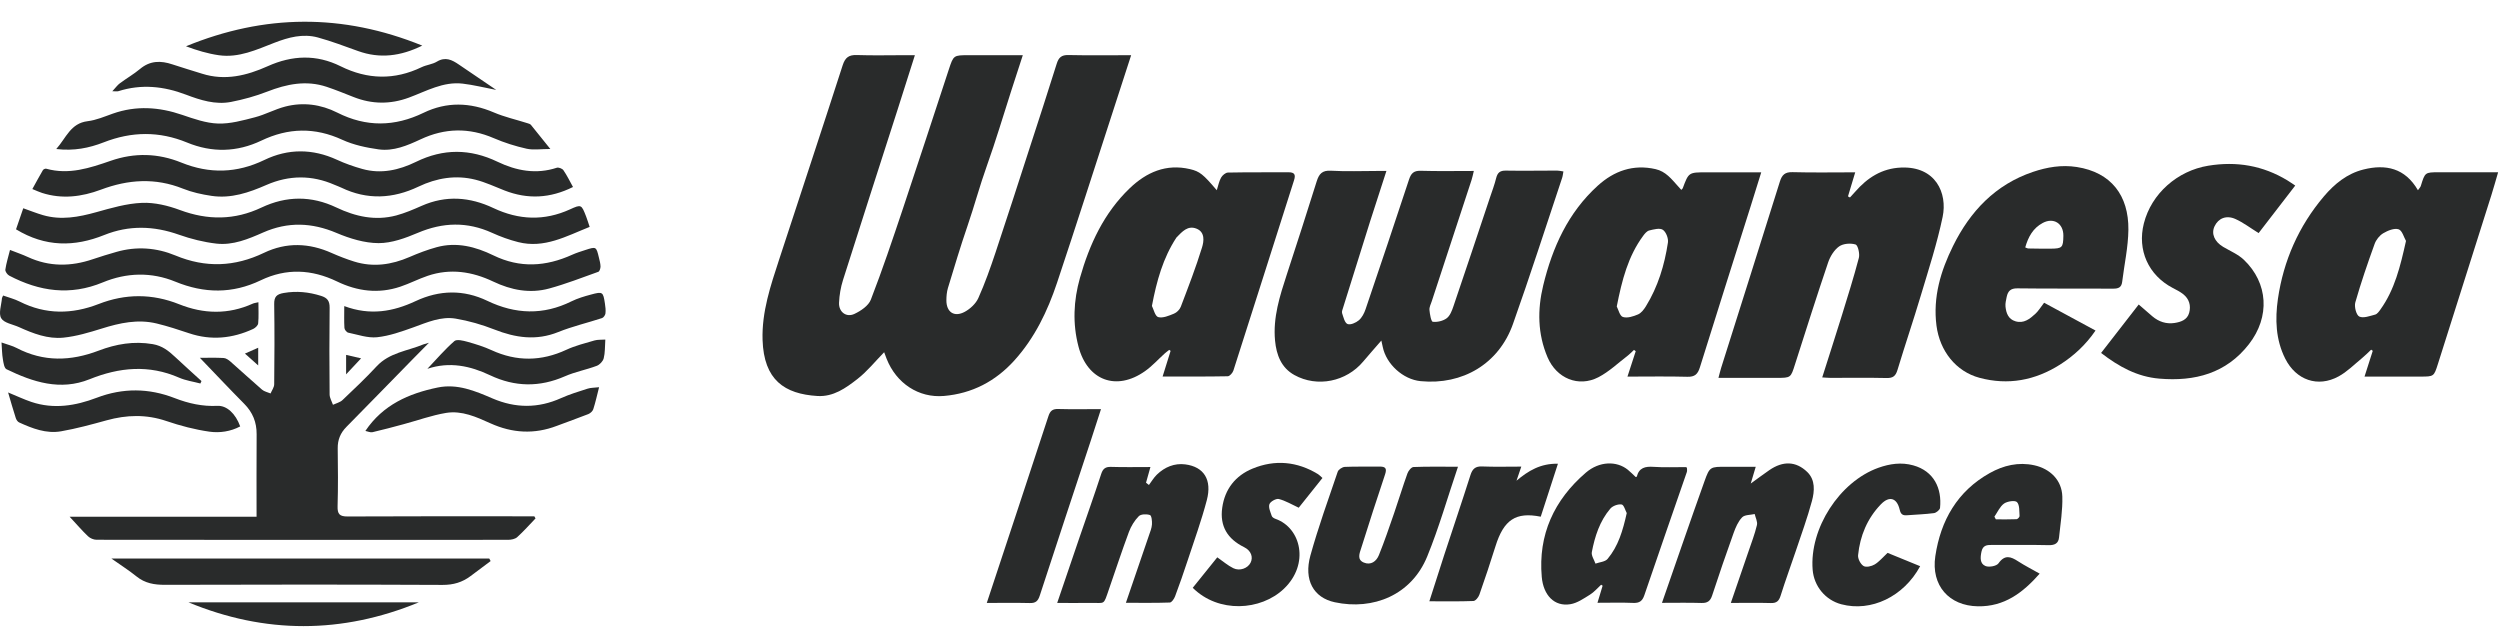 <?xml version="1.0" encoding="UTF-8"?>
<svg width="115px" height="29px" viewBox="0 0 115 29" version="1.1" xmlns="http://www.w3.org/2000/svg" xmlns:xlink="http://www.w3.org/1999/xlink">
    <title>3F4691F9-1815-42B1-816B-12C324C08BCC</title>
    <g id="Design" stroke="none" stroke-width="1" fill="none" fill-rule="evenodd">
        <g id="home---Desktop" transform="translate(-1019, -3257)" fill="#292B2B">
            <g id="Group-4" transform="translate(0, 3062)">
                <g id="wawanesa" transform="translate(1019, 195)">
                    <g id="Group-72" transform="translate(0, 1)">
                        <path d="M52.033,1.539 C51.75,2.411 51.486,3.226 51.221,4.042 C50.357,6.698 49.509,9.358 48.624,12.008 C48.188,13.311 47.598,14.543 46.662,15.579 C45.792,16.542 44.717,17.102 43.423,17.214 C42.26,17.314 41.23,16.635 40.783,15.501 C40.742,15.397 40.704,15.292 40.671,15.202 C40.258,15.624 39.891,16.085 39.44,16.435 C38.909,16.849 38.337,17.261 37.602,17.216 C36.091,17.123 35.136,16.484 35.078,14.634 C35.039,13.342 35.447,12.142 35.84,10.94 C36.814,7.96 37.802,4.983 38.764,1.999 C38.88,1.643 39.049,1.52 39.415,1.532 C40.162,1.557 40.91,1.539 41.658,1.538 L42.085,1.538 C41.809,2.404 41.556,3.209 41.299,4.012 C40.457,6.636 39.609,9.258 38.777,11.885 C38.672,12.218 38.611,12.575 38.596,12.925 C38.577,13.348 38.926,13.617 39.303,13.44 C39.598,13.302 39.952,13.063 40.059,12.784 C40.593,11.406 41.063,10.004 41.533,8.602 C42.248,6.47 42.942,4.331 43.646,2.195 C43.862,1.539 43.864,1.539 44.563,1.539 L46.617,1.539 L47.049,1.539 C46.855,2.136 46.684,2.661 46.514,3.186 C46.146,4.328 45.806,5.481 45.402,6.61 C45.072,7.531 44.82,8.475 44.503,9.399 C44.179,10.342 43.894,11.298 43.604,12.251 C43.551,12.429 43.535,12.624 43.534,12.81 C43.531,13.36 43.894,13.607 44.382,13.342 C44.633,13.205 44.888,12.967 45.003,12.712 C45.307,12.034 45.556,11.329 45.792,10.623 C46.321,9.04 46.83,7.451 47.345,5.864 C47.77,4.554 48.199,3.244 48.609,1.93 C48.699,1.643 48.832,1.525 49.145,1.532 C50.081,1.553 51.017,1.539 52.033,1.539" id="Fill-1"></path>
                        <path d="M63.542,14.666 C63.228,15.029 62.962,15.327 62.705,15.633 C61.931,16.556 60.595,16.834 59.543,16.252 C58.937,15.916 58.715,15.329 58.652,14.666 C58.552,13.603 58.871,12.615 59.193,11.627 C59.659,10.2 60.121,8.773 60.568,7.342 C60.676,6.998 60.821,6.829 61.224,6.853 C61.931,6.894 62.643,6.864 63.352,6.864 L63.775,6.864 C63.512,7.679 63.264,8.43 63.025,9.184 C62.608,10.505 62.195,11.828 61.783,13.151 C61.757,13.235 61.713,13.336 61.737,13.408 C61.798,13.589 61.854,13.848 61.985,13.904 C62.115,13.96 62.371,13.849 62.507,13.733 C62.651,13.611 62.753,13.41 62.816,13.225 C63.491,11.238 64.159,9.25 64.815,7.258 C64.908,6.978 65.028,6.848 65.346,6.856 C66.143,6.88 66.939,6.864 67.796,6.864 C67.757,7.022 67.733,7.152 67.693,7.275 C67.084,9.137 66.472,10.997 65.861,12.858 C65.818,12.99 65.743,13.129 65.755,13.258 C65.771,13.451 65.833,13.793 65.907,13.802 C66.116,13.826 66.381,13.765 66.549,13.639 C66.704,13.522 66.791,13.287 66.859,13.087 C67.425,11.425 67.979,9.759 68.535,8.094 C68.636,7.794 68.748,7.497 68.824,7.19 C68.887,6.94 69.004,6.843 69.271,6.848 C70.057,6.862 70.843,6.847 71.629,6.847 C71.714,6.847 71.799,6.87 71.917,6.887 C71.895,7.003 71.887,7.102 71.855,7.192 C71.106,9.435 70.384,11.687 69.593,13.913 C68.946,15.733 67.281,16.721 65.349,16.533 C64.541,16.455 63.766,15.751 63.605,14.954 C63.592,14.883 63.574,14.812 63.542,14.666" id="Fill-3"></path>
                        <path d="M110.676,10.083 C110.581,9.921 110.5,9.598 110.334,9.547 C110.134,9.484 109.836,9.607 109.628,9.73 C109.456,9.833 109.299,10.032 109.231,10.224 C108.911,11.11 108.604,12.002 108.345,12.908 C108.288,13.104 108.387,13.491 108.527,13.561 C108.713,13.651 109.015,13.535 109.257,13.471 C109.353,13.445 109.435,13.328 109.5,13.237 C110.157,12.32 110.414,11.255 110.676,10.083 L110.676,10.083 Z M108.768,16.323 C108.913,15.869 109.03,15.504 109.147,15.138 L109.073,15.085 C108.931,15.218 108.796,15.358 108.646,15.48 C108.295,15.768 107.967,16.102 107.575,16.315 C106.62,16.838 105.618,16.484 105.121,15.499 C104.679,14.624 104.651,13.677 104.784,12.75 C105.04,10.991 105.74,9.403 106.896,8.038 C107.384,7.46 107.971,6.983 108.72,6.797 C109.74,6.542 110.631,6.726 111.225,7.75 C111.283,7.665 111.338,7.615 111.357,7.554 C111.55,6.927 111.549,6.925 112.186,6.924 C113.07,6.922 113.953,6.923 114.914,6.923 C114.8,7.312 114.708,7.645 114.604,7.975 C113.785,10.563 112.965,13.151 112.145,15.74 C111.96,16.323 111.959,16.323 111.333,16.323 L108.768,16.323 Z" id="Fill-5"></path>
                        <path d="M52.988,13.073 C53.065,13.222 53.134,13.547 53.279,13.587 C53.493,13.644 53.771,13.523 54.003,13.428 C54.131,13.377 54.266,13.242 54.316,13.112 C54.66,12.208 55.01,11.303 55.294,10.38 C55.379,10.102 55.442,9.677 55.037,9.517 C54.637,9.359 54.381,9.656 54.131,9.91 L54.107,9.94 C53.503,10.867 53.21,11.904 52.988,13.073 M53.48,16.32 C53.618,15.878 53.733,15.509 53.848,15.14 L53.784,15.094 C53.715,15.149 53.641,15.201 53.575,15.261 C53.275,15.532 53.001,15.839 52.673,16.071 C51.355,17.005 50.017,16.505 49.609,14.937 C49.334,13.884 49.383,12.828 49.676,11.79 C50.116,10.237 50.783,8.795 51.968,7.659 C52.737,6.923 53.642,6.523 54.737,6.779 C55.192,6.886 55.346,7.017 55.972,7.751 C56.041,7.537 56.075,7.338 56.169,7.172 C56.228,7.065 56.375,6.94 56.485,6.938 C57.411,6.919 58.336,6.93 59.261,6.924 C59.548,6.922 59.611,7.028 59.524,7.298 C58.593,10.214 57.671,13.132 56.736,16.046 C56.702,16.153 56.568,16.306 56.478,16.308 C55.493,16.327 54.508,16.32 53.48,16.32" id="Fill-7"></path>
                        <path d="M74.371,13.098 C74.444,13.236 74.509,13.535 74.653,13.581 C74.855,13.646 75.133,13.556 75.349,13.463 C75.497,13.4 75.621,13.236 75.712,13.088 C76.267,12.187 76.569,11.191 76.725,10.155 C76.753,9.967 76.638,9.667 76.489,9.57 C76.347,9.476 76.07,9.552 75.864,9.602 C75.758,9.628 75.659,9.747 75.587,9.846 C74.892,10.786 74.611,11.881 74.371,13.098 M77.34,7.735 C77.389,7.682 77.401,7.674 77.405,7.663 C77.679,6.927 77.679,6.927 78.496,6.927 L81.017,6.927 C80.847,7.472 80.696,7.963 80.542,8.452 C79.759,10.933 78.969,13.411 78.196,15.895 C78.099,16.208 77.965,16.342 77.619,16.332 C76.723,16.307 75.824,16.324 74.863,16.324 C75,15.903 75.122,15.53 75.243,15.156 L75.163,15.095 C75.072,15.18 74.987,15.274 74.889,15.349 C74.44,15.691 74.023,16.095 73.53,16.351 C72.608,16.83 71.6,16.402 71.188,15.437 C70.727,14.357 70.719,13.241 70.988,12.128 C71.412,10.379 72.135,8.775 73.499,7.54 C74.25,6.861 75.126,6.546 76.156,6.78 C76.626,6.886 76.89,7.237 77.184,7.561 C77.23,7.614 77.277,7.665 77.34,7.735" id="Fill-9"></path>
                        <path d="M83.822,16.361 C84.129,15.395 84.426,14.473 84.714,13.547 C84.989,12.655 85.271,11.764 85.508,10.861 C85.557,10.671 85.464,10.278 85.356,10.246 C85.126,10.176 84.786,10.202 84.597,10.337 C84.369,10.5 84.188,10.796 84.095,11.07 C83.568,12.627 83.071,14.193 82.571,15.758 C82.373,16.379 82.383,16.382 81.728,16.382 L79.049,16.382 C79.097,16.202 79.129,16.061 79.172,15.924 C80.074,13.066 80.981,10.211 81.875,7.35 C81.972,7.04 82.113,6.909 82.459,6.919 C83.394,6.945 84.331,6.927 85.34,6.927 C85.221,7.321 85.114,7.677 85.007,8.034 L85.098,8.084 C85.177,7.997 85.258,7.912 85.335,7.824 C85.895,7.179 86.564,6.745 87.447,6.708 C89.04,6.64 89.591,7.88 89.361,8.979 C89.106,10.198 88.718,11.39 88.36,12.586 C88.017,13.735 87.631,14.871 87.284,16.018 C87.2,16.297 87.078,16.396 86.783,16.389 C85.922,16.369 85.059,16.382 84.198,16.382 C84.089,16.382 83.98,16.37 83.822,16.361" id="Fill-11"></path>
                        <path d="M24.634,22.847 C24.356,23.137 24.089,23.44 23.792,23.708 C23.694,23.797 23.515,23.832 23.372,23.832 C17.062,23.837 10.75,23.837 4.439,23.829 C4.306,23.829 4.143,23.759 4.046,23.666 C3.776,23.409 3.532,23.124 3.202,22.769 L11.802,22.769 C11.802,21.477 11.796,20.226 11.805,18.975 C11.809,18.424 11.625,17.971 11.237,17.578 C10.543,16.877 9.867,16.159 9.195,15.46 C9.533,15.46 9.911,15.447 10.287,15.468 C10.398,15.474 10.517,15.559 10.606,15.637 C11.092,16.063 11.565,16.503 12.054,16.924 C12.158,17.013 12.314,17.042 12.446,17.099 C12.505,16.958 12.613,16.818 12.613,16.675 C12.627,15.447 12.632,14.217 12.613,12.988 C12.608,12.648 12.726,12.534 13.052,12.477 C13.643,12.375 14.203,12.432 14.769,12.61 C15.058,12.701 15.166,12.844 15.163,13.154 C15.147,14.485 15.151,15.815 15.162,17.146 C15.164,17.305 15.262,17.462 15.316,17.62 C15.464,17.55 15.641,17.51 15.754,17.404 C16.288,16.899 16.822,16.393 17.321,15.855 C17.91,15.217 18.747,15.146 19.482,14.84 C19.528,14.822 19.577,14.812 19.731,14.767 C19.435,15.068 19.204,15.299 18.975,15.533 C17.962,16.569 16.951,17.607 15.934,18.638 C15.66,18.916 15.53,19.231 15.535,19.624 C15.547,20.511 15.555,21.399 15.529,22.285 C15.518,22.652 15.624,22.76 15.992,22.758 C18.679,22.743 21.365,22.75 24.052,22.75 L24.579,22.75 L24.634,22.847 Z" id="Fill-13"></path>
                        <path d="M93.161,10.381 C93.227,10.406 93.262,10.43 93.296,10.43 C93.636,10.436 93.975,10.441 94.315,10.439 C94.864,10.436 94.907,10.392 94.915,9.848 C94.923,9.281 94.468,8.988 93.967,9.255 C93.518,9.493 93.296,9.903 93.161,10.381 M94.029,12.926 C94.817,13.352 95.589,13.77 96.394,14.205 C95.947,14.86 95.393,15.371 94.756,15.775 C93.614,16.497 92.373,16.734 91.053,16.378 C89.979,16.089 89.228,15.152 89.077,13.972 C88.911,12.666 89.272,11.464 89.838,10.319 C90.627,8.719 91.79,7.489 93.519,6.906 C94.163,6.689 94.835,6.573 95.532,6.682 C97.114,6.928 97.923,7.994 97.906,9.567 C97.897,10.367 97.718,11.165 97.62,11.965 C97.589,12.218 97.452,12.28 97.207,12.278 C95.738,12.268 94.268,12.284 92.799,12.264 C92.484,12.26 92.364,12.395 92.308,12.655 C92.278,12.803 92.238,12.957 92.253,13.104 C92.284,13.402 92.38,13.681 92.711,13.779 C93.095,13.894 93.369,13.67 93.622,13.44 C93.769,13.307 93.874,13.125 94.029,12.926" id="Fill-15"></path>
                        <path d="M98.381,13.007 C98.61,13.205 98.807,13.381 99.009,13.551 C99.304,13.8 99.648,13.915 100.03,13.857 C100.322,13.811 100.613,13.715 100.702,13.389 C100.792,13.059 100.704,12.755 100.433,12.536 C100.286,12.419 100.114,12.333 99.946,12.246 C98.826,11.659 98.307,10.505 98.617,9.279 C98.966,7.9 100.167,6.854 101.578,6.623 C102.885,6.409 104.093,6.615 105.222,7.299 C105.328,7.363 105.43,7.437 105.581,7.536 C104.998,8.292 104.433,9.026 103.896,9.722 C103.522,9.49 103.193,9.238 102.827,9.073 C102.405,8.885 102.043,9.043 101.869,9.41 C101.708,9.75 101.865,10.118 102.266,10.356 C102.59,10.548 102.956,10.699 103.222,10.954 C104.332,12.017 104.435,13.567 103.45,14.833 C102.407,16.175 100.965,16.556 99.328,16.417 C98.314,16.332 97.475,15.871 96.65,15.236 C97.234,14.485 97.823,13.726 98.381,13.007" id="Fill-17"></path>
                        <path d="M0.46,10.497 C0.77,10.619 1.032,10.707 1.282,10.823 C2.266,11.277 3.261,11.267 4.271,10.923 C4.63,10.801 4.993,10.691 5.357,10.587 C6.281,10.322 7.2,10.391 8.072,10.753 C9.458,11.33 10.797,11.276 12.141,10.631 C13.174,10.135 14.219,10.173 15.26,10.639 C15.595,10.787 15.939,10.921 16.287,11.03 C17.162,11.304 18.008,11.182 18.839,10.822 C19.244,10.646 19.661,10.488 20.086,10.371 C21.004,10.119 21.877,10.348 22.696,10.747 C23.92,11.344 25.113,11.263 26.318,10.719 C26.511,10.632 26.715,10.568 26.917,10.503 C27.426,10.337 27.428,10.338 27.55,10.85 C27.582,10.984 27.622,11.122 27.624,11.259 C27.625,11.342 27.581,11.482 27.523,11.503 C26.775,11.771 26.032,12.06 25.267,12.27 C24.379,12.514 23.514,12.345 22.689,11.952 C21.717,11.49 20.714,11.336 19.675,11.687 C19.246,11.832 18.841,12.045 18.412,12.188 C17.412,12.524 16.439,12.4 15.502,11.947 C14.339,11.387 13.171,11.328 11.993,11.894 C10.693,12.519 9.396,12.502 8.066,11.957 C6.964,11.504 5.821,11.537 4.731,11.989 C3.229,12.613 1.814,12.407 0.426,11.68 C0.337,11.634 0.233,11.486 0.246,11.402 C0.288,11.109 0.379,10.822 0.46,10.497" id="Fill-19"></path>
                        <path d="M27.124,9.437 C26.05,9.864 25.037,10.441 23.841,10.138 C23.43,10.034 23.023,9.887 22.637,9.711 C21.493,9.191 20.376,9.222 19.224,9.709 C18.65,9.952 18.018,10.186 17.412,10.184 C16.767,10.181 16.09,9.973 15.484,9.717 C14.343,9.233 13.24,9.194 12.106,9.694 C11.422,9.996 10.715,10.293 9.954,10.206 C9.37,10.139 8.785,9.992 8.23,9.796 C7.075,9.387 5.935,9.353 4.797,9.81 C3.424,10.362 2.089,10.37 0.737,9.549 C0.835,9.264 0.947,8.939 1.07,8.58 C1.393,8.694 1.682,8.811 1.98,8.897 C2.81,9.137 3.613,8.988 4.426,8.761 C5.114,8.569 5.821,8.361 6.526,8.332 C7.107,8.306 7.727,8.457 8.279,8.662 C9.56,9.137 10.792,9.132 12.029,8.547 C13.172,8.007 14.321,7.997 15.472,8.544 C16.349,8.962 17.265,9.167 18.227,8.911 C18.627,8.803 19.015,8.637 19.395,8.469 C20.515,7.974 21.615,8.059 22.695,8.57 C23.867,9.123 25.033,9.172 26.222,8.63 C26.738,8.394 26.746,8.406 26.958,8.949 C27.017,9.099 27.062,9.255 27.124,9.437" id="Fill-21"></path>
                        <path d="M26.358,7.602 C25.303,8.128 24.271,8.175 23.212,7.763 C22.768,7.589 22.331,7.382 21.87,7.266 C20.965,7.039 20.087,7.186 19.25,7.585 C18.075,8.145 16.893,8.205 15.704,7.633 C15.601,7.584 15.493,7.547 15.389,7.502 C14.345,7.045 13.3,7.053 12.261,7.505 C11.453,7.859 10.627,8.144 9.73,8.01 C9.284,7.944 8.832,7.845 8.415,7.678 C7.143,7.169 5.899,7.253 4.643,7.724 C3.76,8.054 2.854,8.17 1.933,7.874 C1.804,7.833 1.679,7.774 1.488,7.696 C1.661,7.384 1.812,7.101 1.974,6.825 C1.998,6.785 2.086,6.748 2.128,6.761 C3.167,7.051 4.133,6.729 5.09,6.397 C6.191,6.015 7.272,6.045 8.345,6.48 C9.636,7.003 10.893,6.971 12.161,6.359 C13.254,5.831 14.377,5.835 15.495,6.347 C15.871,6.521 16.268,6.661 16.669,6.773 C17.532,7.015 18.361,6.824 19.134,6.446 C20.395,5.828 21.627,5.837 22.886,6.441 C23.752,6.856 24.66,7.03 25.613,6.716 C25.695,6.689 25.866,6.755 25.918,6.831 C26.081,7.067 26.206,7.329 26.358,7.602" id="Fill-23"></path>
                        <path d="M74.83,22.602 C74.766,22.485 74.7,22.224 74.596,22.206 C74.433,22.18 74.183,22.269 74.074,22.398 C73.588,22.97 73.363,23.672 73.224,24.396 C73.193,24.556 73.331,24.749 73.392,24.927 C73.581,24.858 73.837,24.844 73.949,24.71 C74.439,24.125 74.651,23.411 74.83,22.602 M73.484,26.728 C73.579,26.415 73.65,26.178 73.721,25.943 L73.652,25.898 C73.483,26.052 73.332,26.235 73.141,26.353 C72.855,26.529 72.556,26.741 72.238,26.793 C71.496,26.917 70.994,26.373 70.921,25.54 C70.749,23.6 71.489,21.996 72.949,20.742 C73.576,20.205 74.372,20.199 74.878,20.607 C75.005,20.708 75.117,20.828 75.243,20.944 L75.292,20.928 C75.395,20.512 75.68,20.448 76.064,20.475 C76.557,20.509 77.053,20.485 77.547,20.487 L77.598,20.511 C77.598,20.573 77.616,20.65 77.595,20.712 C76.944,22.6 76.284,24.484 75.642,26.374 C75.548,26.653 75.411,26.746 75.125,26.734 C74.597,26.712 74.067,26.728 73.484,26.728" id="Fill-25"></path>
                        <path d="M76.451,26.731 C77.12,24.811 77.75,22.97 78.406,21.138 C78.647,20.462 78.676,20.472 79.406,20.472 L80.764,20.472 C80.681,20.752 80.615,20.973 80.534,21.243 C80.853,21.012 81.118,20.813 81.39,20.626 C82.012,20.198 82.612,20.206 83.137,20.715 C83.51,21.079 83.471,21.592 83.35,22.043 C83.14,22.822 82.862,23.584 82.605,24.35 C82.376,25.033 82.125,25.71 81.91,26.397 C81.833,26.644 81.726,26.748 81.461,26.74 C80.871,26.723 80.279,26.735 79.618,26.735 C79.904,25.901 80.167,25.141 80.426,24.38 C80.564,23.974 80.72,23.571 80.819,23.154 C80.856,23.002 80.754,22.816 80.716,22.645 C80.517,22.692 80.255,22.675 80.137,22.798 C79.952,22.99 79.837,23.265 79.744,23.523 C79.402,24.475 79.073,25.433 78.758,26.395 C78.671,26.659 78.533,26.746 78.262,26.737 C77.681,26.718 77.1,26.731 76.451,26.731" id="Fill-27"></path>
                        <path d="M48.631,26.735 C48.985,25.694 49.317,24.716 49.651,23.74 C49.986,22.76 50.334,21.786 50.655,20.802 C50.737,20.55 50.859,20.468 51.117,20.477 C51.697,20.496 52.279,20.483 52.92,20.483 C52.846,20.748 52.781,20.975 52.717,21.204 C52.762,21.239 52.807,21.274 52.851,21.309 C52.971,21.15 53.073,20.971 53.215,20.834 C53.578,20.482 54.028,20.297 54.527,20.362 C55.383,20.475 55.76,21.071 55.514,22.006 C55.267,22.945 54.935,23.862 54.631,24.785 C54.449,25.338 54.258,25.887 54.054,26.431 C54.011,26.545 53.898,26.714 53.812,26.716 C53.158,26.74 52.504,26.729 51.791,26.729 C52.159,25.655 52.506,24.644 52.851,23.631 C52.907,23.465 52.979,23.297 52.99,23.125 C53.001,22.976 52.973,22.717 52.899,22.692 C52.744,22.64 52.483,22.645 52.384,22.745 C52.188,22.943 52.028,23.206 51.93,23.47 C51.605,24.346 51.313,25.235 51.007,26.119 C50.746,26.872 50.849,26.721 50.145,26.734 C49.665,26.742 49.185,26.735 48.631,26.735" id="Fill-29"></path>
                        <path d="M67.067,20.47 C66.582,21.903 66.191,23.279 65.653,24.595 C64.925,26.377 63.166,27.081 61.401,26.704 C60.422,26.495 59.965,25.682 60.279,24.551 C60.641,23.251 61.099,21.979 61.535,20.699 C61.571,20.597 61.746,20.483 61.861,20.477 C62.392,20.453 62.923,20.473 63.456,20.463 C63.745,20.458 63.803,20.556 63.711,20.83 C63.334,21.955 62.969,23.085 62.614,24.217 C62.541,24.447 62.411,24.741 62.733,24.877 C63.059,25.015 63.316,24.822 63.432,24.529 C63.687,23.897 63.907,23.25 64.129,22.607 C64.34,21.997 64.525,21.38 64.743,20.775 C64.787,20.655 64.921,20.487 65.022,20.483 C65.675,20.457 66.334,20.47 67.067,20.47" id="Fill-31"></path>
                        <path d="M2.588,5.855 C3.045,5.341 3.245,4.67 4.031,4.575 C4.426,4.527 4.81,4.361 5.191,4.226 C6.263,3.849 7.317,3.92 8.381,4.284 C8.916,4.466 9.475,4.665 10.028,4.683 C10.592,4.702 11.17,4.539 11.727,4.395 C12.2,4.272 12.644,4.026 13.118,3.903 C13.943,3.689 14.76,3.799 15.516,4.181 C16.846,4.853 18.154,4.833 19.485,4.188 C20.55,3.673 21.624,3.707 22.711,4.17 C23.206,4.382 23.74,4.501 24.256,4.665 C24.315,4.683 24.387,4.701 24.423,4.745 C24.701,5.083 24.973,5.426 25.315,5.853 C24.879,5.853 24.536,5.911 24.221,5.84 C23.708,5.725 23.198,5.564 22.715,5.356 C21.575,4.865 20.466,4.885 19.346,5.41 C18.737,5.694 18.1,5.967 17.415,5.871 C16.849,5.791 16.264,5.668 15.748,5.431 C14.484,4.848 13.263,4.876 12.022,5.468 C10.901,6.003 9.749,6.029 8.606,5.557 C7.321,5.028 6.056,5.045 4.77,5.548 C4.099,5.81 3.397,5.952 2.588,5.855" id="Fill-33"></path>
                        <path d="M91.742,22.767 L91.809,22.89 C92.127,22.89 92.445,22.897 92.763,22.883 C92.812,22.881 92.903,22.786 92.9,22.738 C92.883,22.516 92.908,22.23 92.782,22.098 C92.694,22.005 92.337,22.057 92.185,22.164 C91.993,22.302 91.886,22.561 91.742,22.767 M93.825,25.388 C93.046,26.271 92.197,26.911 90.983,26.89 C89.66,26.869 88.822,25.937 89.025,24.581 C89.271,22.939 90.038,21.594 91.53,20.76 C92.159,20.409 92.843,20.243 93.574,20.402 C94.31,20.563 94.846,21.091 94.867,21.84 C94.885,22.465 94.781,23.095 94.716,23.722 C94.688,23.991 94.526,24.083 94.243,24.077 C93.369,24.056 92.495,24.073 91.621,24.067 C91.386,24.065 91.211,24.088 91.148,24.376 C91.09,24.65 91.071,24.93 91.334,25.038 C91.496,25.104 91.839,25.041 91.929,24.915 C92.223,24.5 92.496,24.601 92.834,24.821 C93.14,25.019 93.468,25.186 93.825,25.388" id="Fill-35"></path>
                        <path d="M86.828,24.432 C87.306,24.627 87.814,24.835 88.327,25.045 C87.572,26.446 86.07,27.161 84.699,26.796 C83.97,26.603 83.443,25.968 83.382,25.21 C83.229,23.316 84.615,21.157 86.409,20.517 C86.927,20.333 87.462,20.253 88.011,20.407 C88.961,20.671 89.333,21.464 89.242,22.363 C89.232,22.454 89.069,22.588 88.965,22.603 C88.552,22.658 88.134,22.669 87.719,22.702 C87.526,22.717 87.435,22.659 87.386,22.446 C87.258,21.902 86.91,21.793 86.518,22.201 C85.896,22.847 85.56,23.65 85.472,24.538 C85.455,24.702 85.584,24.95 85.723,25.036 C85.839,25.109 86.095,25.05 86.237,24.964 C86.447,24.836 86.611,24.633 86.828,24.432" id="Fill-37"></path>
                        <path d="M45.392,26.735 C46.36,23.808 47.3,20.978 48.227,18.144 C48.309,17.893 48.423,17.806 48.684,17.814 C49.314,17.832 49.945,17.819 50.646,17.819 C50.477,18.343 50.329,18.806 50.177,19.267 C49.393,21.645 48.602,24.02 47.828,26.401 C47.746,26.651 47.637,26.747 47.376,26.74 C46.735,26.725 46.093,26.735 45.392,26.735" id="Fill-39"></path>
                        <path d="M55.995,24.637 C56.261,24.821 56.479,25.013 56.732,25.137 C57.027,25.282 57.392,25.143 57.523,24.891 C57.655,24.638 57.559,24.331 57.225,24.167 C56.462,23.791 56.104,23.2 56.222,22.358 C56.341,21.498 56.832,20.879 57.617,20.556 C58.648,20.131 59.67,20.225 60.631,20.812 C60.693,20.85 60.743,20.908 60.832,20.988 C60.45,21.466 60.075,21.936 59.741,22.355 C59.422,22.207 59.136,22.033 58.826,21.954 C58.702,21.923 58.435,22.072 58.393,22.194 C58.341,22.344 58.441,22.557 58.501,22.735 C58.52,22.793 58.608,22.846 58.677,22.869 C59.852,23.283 60.247,24.952 59.06,26.083 C57.997,27.097 56.051,27.219 54.866,26.039 C55.248,25.565 55.633,25.087 55.995,24.637" id="Fill-41"></path>
                        <path d="M22.569,24.809 C22.263,25.038 21.956,25.265 21.651,25.496 C21.267,25.787 20.854,25.908 20.355,25.906 C16.099,25.886 11.842,25.889 7.587,25.902 C7.098,25.903 6.669,25.831 6.279,25.516 C5.936,25.24 5.562,25.002 5.122,24.691 L22.505,24.691 C22.526,24.731 22.548,24.77 22.569,24.809" id="Fill-43"></path>
                        <path d="M22.827,3.136 C22.266,3.029 21.778,2.905 21.282,2.847 C20.385,2.743 19.614,3.193 18.813,3.489 C17.955,3.806 17.113,3.798 16.266,3.464 C15.855,3.302 15.445,3.134 15.026,2.994 C14.086,2.681 13.188,2.865 12.29,3.215 C11.754,3.424 11.189,3.579 10.625,3.689 C9.908,3.827 9.218,3.606 8.557,3.355 C7.53,2.964 6.502,2.858 5.443,3.195 C5.39,3.212 5.325,3.197 5.167,3.197 C5.319,3.033 5.402,2.913 5.514,2.831 C5.818,2.605 6.151,2.414 6.441,2.172 C6.904,1.784 7.396,1.782 7.932,1.962 C8.384,2.115 8.842,2.245 9.295,2.39 C10.352,2.726 11.354,2.477 12.313,2.046 C13.445,1.538 14.555,1.495 15.67,2.049 C16.908,2.662 18.144,2.692 19.395,2.09 C19.62,1.982 19.89,1.961 20.099,1.834 C20.489,1.599 20.793,1.754 21.106,1.968 C21.666,2.351 22.227,2.729 22.827,3.136" id="Fill-45"></path>
                        <path d="M69.98,20.464 C69.89,20.729 69.825,20.921 69.759,21.112 C70.306,20.654 70.863,20.315 71.665,20.331 C71.394,21.164 71.133,21.968 70.874,22.768 C69.723,22.537 69.171,22.913 68.793,24.125 C68.559,24.873 68.311,25.616 68.051,26.356 C68.009,26.475 67.875,26.642 67.777,26.646 C67.121,26.672 66.463,26.659 65.75,26.659 C65.988,25.915 66.208,25.221 66.434,24.528 C66.835,23.303 67.251,22.081 67.641,20.853 C67.733,20.566 67.868,20.444 68.179,20.457 C68.76,20.481 69.341,20.464 69.98,20.464" id="Fill-47"></path>
                        <path d="M15.836,13.08 C17.029,13.527 18.087,13.334 19.118,12.851 C20.216,12.337 21.323,12.314 22.416,12.838 C23.71,13.458 24.988,13.505 26.287,12.862 C26.568,12.724 26.877,12.632 27.181,12.551 C27.726,12.403 27.745,12.422 27.827,12.966 C27.851,13.115 27.868,13.27 27.851,13.418 C27.841,13.497 27.764,13.609 27.693,13.632 C27.024,13.851 26.331,14.012 25.68,14.274 C24.667,14.682 23.716,14.54 22.738,14.156 C22.168,13.932 21.565,13.759 20.962,13.657 C20.281,13.543 19.65,13.83 19.016,14.058 C18.473,14.252 17.913,14.453 17.346,14.513 C16.914,14.558 16.458,14.393 16.017,14.302 C15.945,14.286 15.849,14.165 15.844,14.088 C15.824,13.777 15.836,13.464 15.836,13.08" id="Fill-49"></path>
                        <path d="M0.144,12.594 C0.395,12.685 0.664,12.751 0.905,12.873 C2.102,13.477 3.311,13.461 4.54,12.984 C5.772,12.504 7.003,12.502 8.237,12.994 C9.368,13.446 10.5,13.476 11.628,12.967 C11.693,12.938 11.769,12.932 11.887,12.903 C11.887,13.25 11.906,13.566 11.876,13.876 C11.868,13.969 11.745,14.085 11.647,14.131 C10.692,14.572 9.711,14.67 8.699,14.33 C8.208,14.165 7.715,14.004 7.213,13.882 C6.346,13.671 5.511,13.853 4.677,14.115 C4.101,14.294 3.511,14.472 2.915,14.532 C2.2,14.604 1.524,14.341 0.873,14.047 C0.589,13.918 0.183,13.859 0.055,13.638 C-0.076,13.413 0.066,13.03 0.09,12.716 C0.092,12.693 0.11,12.671 0.144,12.594" id="Fill-51"></path>
                        <path d="M0.373,17.053 C0.774,17.218 1.102,17.373 1.444,17.489 C2.469,17.833 3.472,17.669 4.448,17.297 C5.652,16.839 6.846,16.849 8.039,17.314 C8.671,17.559 9.316,17.703 10.002,17.669 C10.431,17.648 10.839,18.028 11.049,18.615 C10.604,18.851 10.105,18.923 9.635,18.857 C8.965,18.761 8.298,18.587 7.656,18.368 C6.73,18.053 5.826,18.08 4.9,18.336 C4.209,18.527 3.514,18.717 2.809,18.84 C2.127,18.959 1.49,18.71 0.878,18.431 C0.81,18.399 0.749,18.306 0.725,18.228 C0.605,17.86 0.501,17.488 0.373,17.053" id="Fill-54"></path>
                        <path d="M16.807,18.823 C17.614,17.622 18.803,17.101 20.132,16.826 C21.037,16.639 21.852,16.982 22.655,17.328 C23.714,17.782 24.756,17.788 25.812,17.312 C26.203,17.137 26.617,17.011 27.025,16.88 C27.172,16.832 27.337,16.838 27.558,16.812 C27.46,17.195 27.391,17.514 27.291,17.823 C27.262,17.913 27.158,18.009 27.065,18.047 C26.585,18.238 26.096,18.405 25.613,18.59 C24.578,18.986 23.567,18.927 22.562,18.473 C21.914,18.18 21.244,17.875 20.519,17.994 C19.855,18.105 19.212,18.34 18.559,18.515 C18.085,18.643 17.611,18.77 17.133,18.881 C17.036,18.902 16.919,18.845 16.807,18.823" id="Fill-56"></path>
                        <path d="M0.07,14.754 C0.351,14.855 0.572,14.905 0.767,15.008 C2.007,15.656 3.258,15.617 4.538,15.129 C5.336,14.825 6.157,14.682 7.025,14.83 C7.461,14.904 7.754,15.138 8.05,15.415 C8.452,15.792 8.862,16.158 9.268,16.529 L9.218,16.641 C8.89,16.554 8.545,16.507 8.237,16.372 C6.849,15.766 5.49,15.893 4.123,16.444 C2.774,16.988 1.518,16.576 0.301,15.986 C0.193,15.935 0.159,15.689 0.132,15.525 C0.092,15.296 0.092,15.06 0.07,14.754" id="Fill-58"></path>
                        <path d="M19.424,1.098 C18.426,1.589 17.472,1.707 16.474,1.349 C15.861,1.129 15.25,0.896 14.623,0.724 C13.937,0.536 13.269,0.717 12.626,0.966 C11.8,1.285 10.986,1.671 10.07,1.541 C9.555,1.468 9.052,1.315 8.555,1.129 C12.162,-0.351 15.756,-0.391 19.424,1.098" id="Fill-60"></path>
                        <path d="M27.845,14.62 C27.822,14.959 27.836,15.229 27.771,15.48 C27.736,15.618 27.587,15.777 27.451,15.828 C26.97,16.009 26.453,16.104 25.984,16.31 C24.822,16.818 23.69,16.804 22.544,16.262 C21.632,15.83 20.683,15.623 19.66,15.965 C20.086,15.516 20.466,15.071 20.902,14.69 C21.013,14.594 21.312,14.67 21.508,14.724 C21.883,14.829 22.259,14.946 22.612,15.108 C23.767,15.638 24.901,15.624 26.052,15.09 C26.461,14.9 26.908,14.789 27.343,14.662 C27.491,14.618 27.658,14.634 27.845,14.62" id="Fill-63"></path>
                        <path d="M8.666,26.706 L19.27,26.706 C15.735,28.163 12.195,28.169 8.666,26.706" id="Fill-65"></path>
                        <path d="M16.61,15.484 C16.387,15.723 16.177,15.946 15.921,16.22 L15.921,15.325 C16.166,15.381 16.387,15.433 16.61,15.484" id="Fill-68"></path>
                        <path d="M11.877,14.996 L11.877,15.81 C11.658,15.614 11.488,15.462 11.267,15.265 C11.481,15.17 11.652,15.095 11.877,14.996" id="Fill-70"></path>
                    </g>
                </g>
            </g>
        </g>
    </g>
</svg>